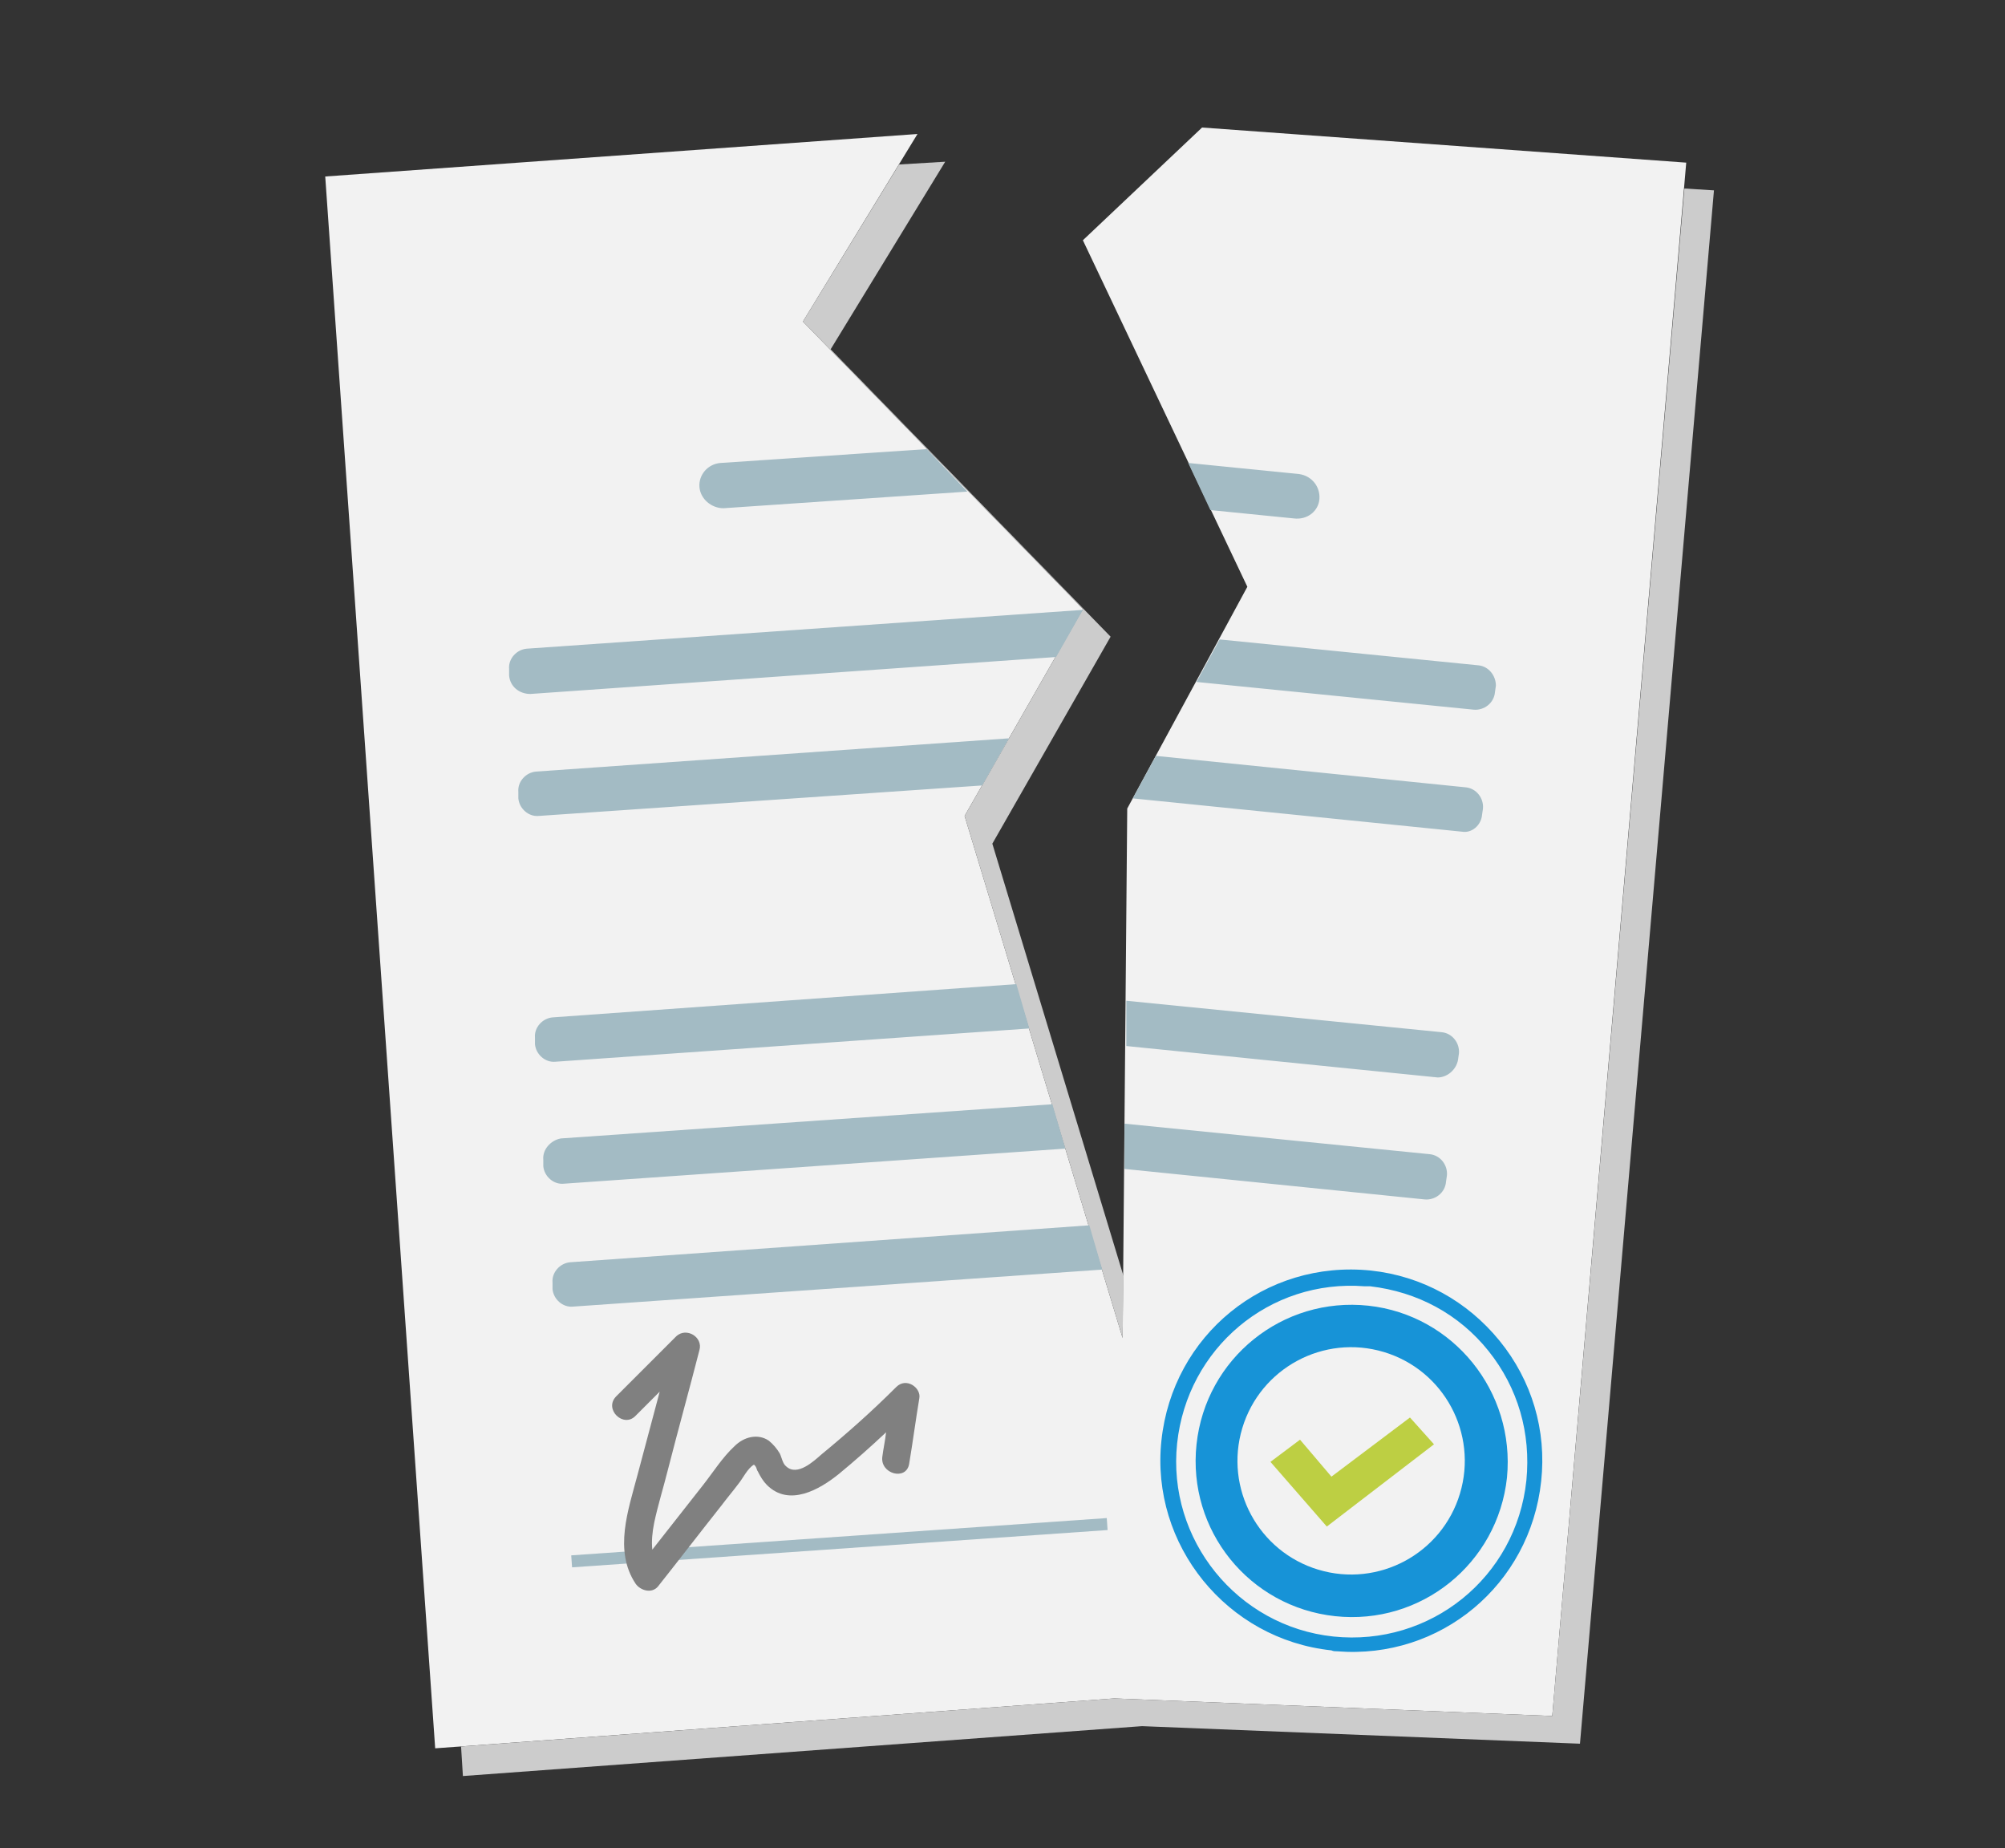<?xml version="1.0" encoding="UTF-8"?>
<svg xmlns="http://www.w3.org/2000/svg" xml:space="preserve" viewBox="0 0 217 200">
  <rect x="0" y="0" width="217" height="200" fill="#333333" stroke="none"/>
  <switch>
    <g>
      <path fill="#F2F2F2" d="m99.3 14.5-64.1 4.6 11.9 170.1 73.5-5.4 47.4 1.9 14.5-168.1-52.4-3.8L117.2 26 135 63.5l-13 24-.5 57.3-17.1-56.5 12.8-22.4-30.3-31.1z"></path>
      <g fill="#CCC">
        <path d="M182.3 20.4 168 185.7l-47.4-1.9-70.7 5.2.2 3.2 73.5-5.4 47.4 1.9 14.5-168.1z"></path>
        <path d="m97.3 17.8-10.4 17 30.3 31.1-12.8 22.4 17.1 56.5.1-6.7-14.2-46.8 12.8-22.4-30.3-31.1 12.4-20.3z"></path>
      </g>
      <path fill="#A3BBC4" d="M58 83.5c-1.1.1-2 1.1-1.9 2.2v.7c.1 1.1 1.1 2 2.2 1.9l48-3.3 2.9-5.1L58 83.5zM58.8 125.5v.7c.1 1.1 1.1 2 2.2 1.9l54.3-3.8-1.4-4.8-53.2 3.7c-1.1.2-2 1.2-1.9 2.3zM59.8 110.1c-1.1.1-2 1.1-1.9 2.2v.7c.1 1.1 1.1 2 2.2 1.9l51.3-3.6-1.4-4.8-50.2 3.6zM61.7 136.6c-1.1.1-2 1.1-1.9 2.2v.7c.1 1.1 1.1 2 2.2 1.9l57.2-4h.1l-1.4-4.8-56.2 4zM61.824 168.318l57.96-4.036.09 1.297-57.96 4.036zM57.4 75.1l56.9-4 2.9-5.1L57 70.2c-1.1.1-2 1.1-1.9 2.2v.7c.1 1.2 1.1 2 2.3 2zM75.7 52.7C75.8 54 77 55 78.3 55l26.4-1.8-4.4-4.6L78 50.1c-1.4.1-2.4 1.3-2.3 2.6zM160.4 88.2l.1-.7c.1-1.1-.7-2.2-1.9-2.3l-33.5-3.4-2.5 4.6 35.6 3.6c1.1.2 2.1-.7 2.2-1.8zM157.8 114.7l.1-.7c.1-1.1-.7-2.2-1.9-2.3l-34.1-3.4v4.9l33.7 3.4c1 0 2-.8 2.2-1.9zM121.7 121.6v4.9l32.5 3.3c1.1.1 2.2-.7 2.3-1.9l.1-.7c.1-1.1-.7-2.2-1.9-2.3l-33-3.3zM142.8 54c.1-1.3-.8-2.5-2.2-2.7l-12-1.2 2.4 5.1 9 .9c1.5.2 2.7-.8 2.8-2.1zM160 72l-28-2.8-2.5 4.6 30 3c1.1.1 2.2-.7 2.3-1.9l.1-.7c0-1.1-.8-2.1-1.9-2.2z"></path>
      <path fill="#1793D7" d="M163.1 159.9c-1 9.3-9.3 16-18.6 15s-16-9.3-15-18.6 9.3-16 18.6-15c9.2 1 15.9 9.3 15 18.6z"></path>
      <circle cx="146.3" cy="158.1" r="12.3" fill="#F2F2F2" transform="rotate(-73.25 146.26 158.142)"></circle>
      <path fill="#1793D7" d="M144.7 178.7c-.2 0-.4 0-.6-.1-11.3-1.2-19.6-11.4-18.4-22.7 1.2-11.4 11.2-19.6 22.7-18.4 5.5.6 10.4 3.3 13.9 7.6s5.1 9.7 4.5 15.2c-1.2 11.2-10.9 19.3-22.1 18.4zm3-39.5c-10.3-.8-19.2 6.7-20.3 17-1.1 10.4 6.5 19.8 16.9 20.9 10.5 1.1 19.8-6.4 20.9-16.9.5-5.1-.9-10-4.1-14-3.2-4-7.7-6.4-12.8-7h-.6z"></path>
      <path fill="#BDCF43" d="m143.6 165.2-6.1-7 3.2-2.4 3.4 4 8.5-6.4 2.6 2.9z"></path>
      <path fill="gray" d="M97 150.1c-2.6 2.6-5.3 5-8.1 7.3-.8.7-2.6 2.4-3.8 1.3-.4-.3-.5-1-.7-1.4-.3-.5-.7-1-1.2-1.4-1.2-.8-2.7-.4-3.7.6-1.3 1.2-2.3 2.8-3.4 4.2-1.8 2.3-3.7 4.7-5.5 7-.1-.9 0-1.9.2-2.9.4-1.9 1-3.8 1.5-5.8 1.1-4.3 2.3-8.6 3.4-12.9.4-1.4-1.4-2.5-2.5-1.5l-6.5 6.5c-1.4 1.4.8 3.5 2.1 2.1l2.6-2.6-2.4 9c-1 3.8-2.6 8.2-.2 11.8.5.7 1.7 1.1 2.4.3 2.3-2.9 4.6-5.9 6.9-8.8.6-.8 1.2-1.5 1.8-2.3.5-.6 1-1.7 1.7-2.1l.1.1c.2.2.2.5.3.6.3.6.6 1.1 1 1.5 2.4 2.4 5.7.5 7.8-1.2 1.7-1.4 3.4-2.9 5.1-4.5-.1.9-.3 1.8-.4 2.6-.3 1.9 2.6 2.7 2.9.8.4-2.4.7-4.7 1.1-7.1.2-1.1-1.4-2.3-2.5-1.2z"></path>
    </g>
  </switch>
</svg>
